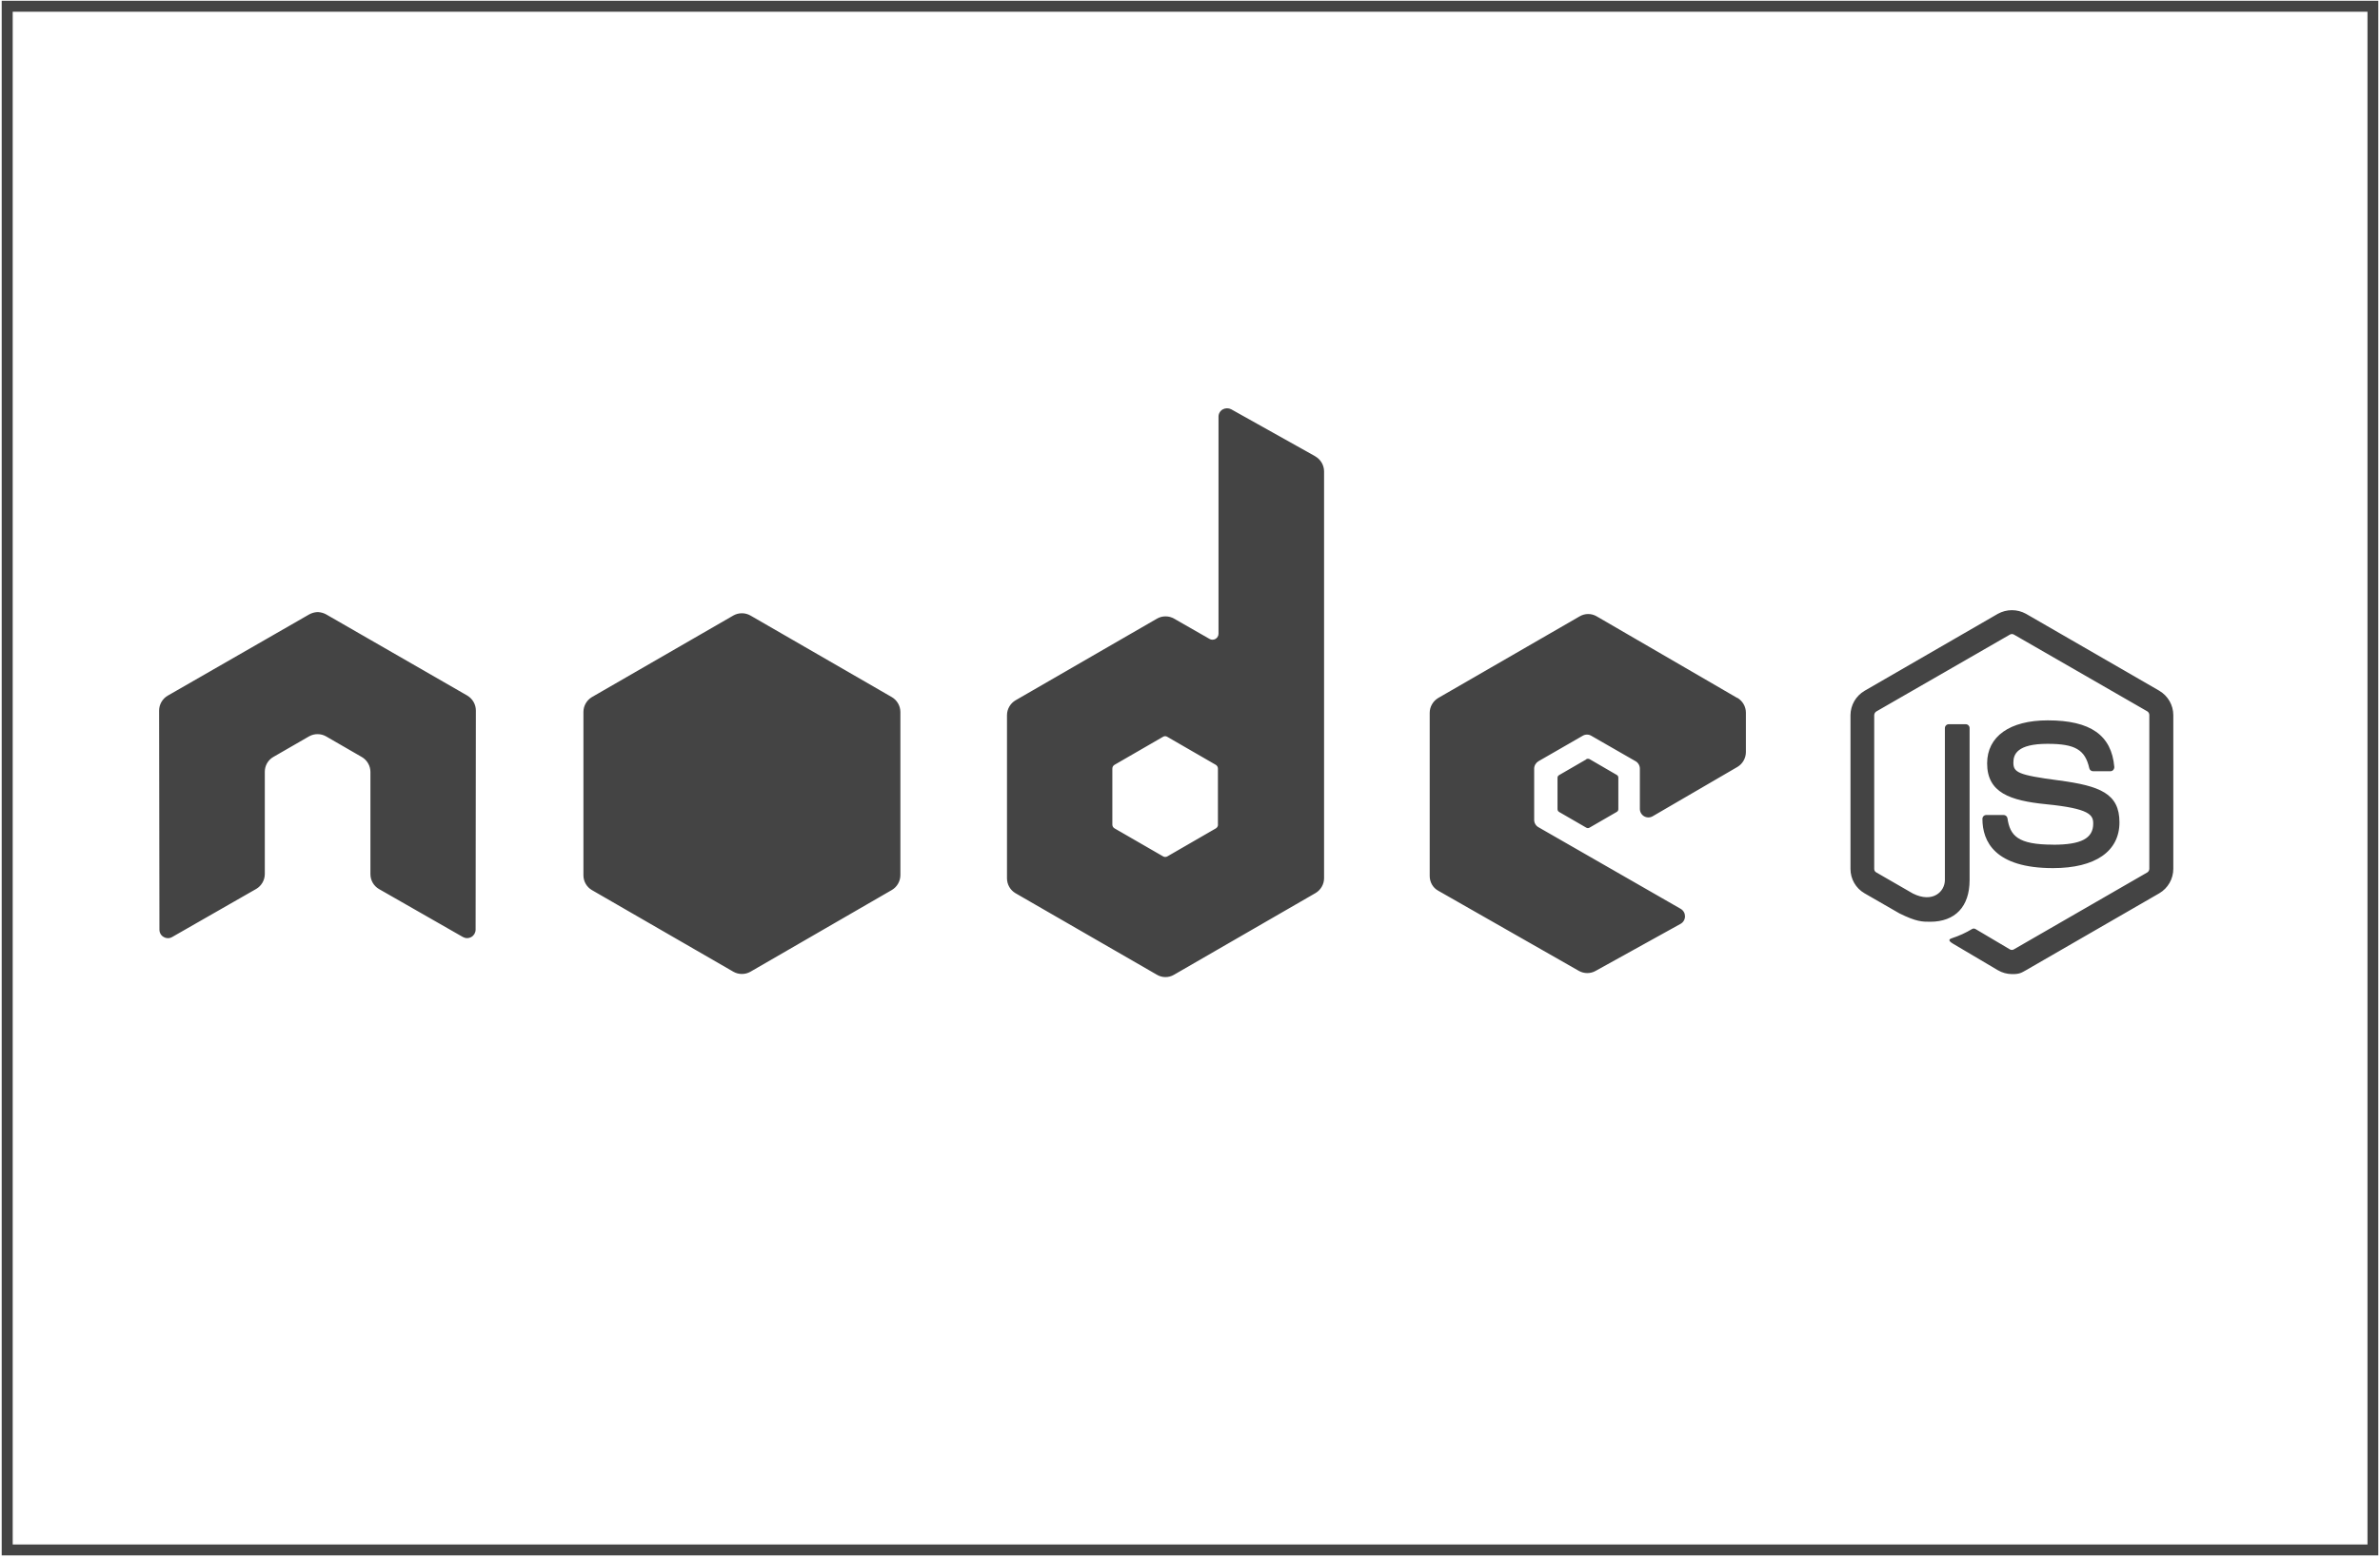 <svg xmlns="http://www.w3.org/2000/svg" xmlns:xlink="http://www.w3.org/1999/xlink" width="1080" zoomAndPan="magnify" viewBox="0 0 810 530.25" height="707" preserveAspectRatio="xMidYMid meet" version="1.0"><defs><clipPath id="97ad755f46"><path d="M 0.578 0.25 L 809.422 0.25 L 809.422 529.492 L 0.578 529.492 Z M 0.578 0.25 " clip-rule="nonzero"/></clipPath><clipPath id="8527f5dc62"><path d="M 54.148 139.004 L 740 139.004 L 740 333 L 54.148 333 Z M 54.148 139.004 " clip-rule="nonzero"/></clipPath></defs><g clip-path="url(#97ad755f46)"><path stroke-linecap="butt" transform="matrix(0.749, 0, 0, 0.749, 0.578, 0.25)" fill="none" stroke-linejoin="miter" d="M 0 0 L 1079.984 0 L 1079.984 706.655 L 0 706.655 Z M 0 0 " stroke="#444444" stroke-width="10" stroke-opacity="1" stroke-miterlimit="4"/></g><g clip-path="url(#8527f5dc62)"><path fill="#444444" d="M 159.125 236.844 L 110.992 209.148 C 110.168 208.703 109.293 208.449 108.359 208.379 L 107.855 208.379 C 106.918 208.457 106.043 208.719 105.219 209.168 L 57.047 236.844 C 56.156 237.375 55.449 238.09 54.934 238.988 C 54.418 239.887 54.156 240.855 54.148 241.895 L 54.258 316.469 C 54.258 317.504 54.785 318.488 55.707 318.973 C 56.156 319.242 56.645 319.375 57.168 319.375 C 57.691 319.375 58.176 319.242 58.625 318.973 L 87.223 302.602 C 88.113 302.07 88.816 301.355 89.336 300.457 C 89.852 299.559 90.113 298.59 90.121 297.551 L 90.121 262.742 C 90.121 260.656 91.219 258.727 93.016 257.695 L 105.199 250.672 C 106.102 250.172 107.066 249.922 108.098 249.926 C 109.129 249.93 110.094 250.188 110.992 250.695 L 123.152 257.719 C 124.047 258.246 124.754 258.957 125.273 259.855 C 125.793 260.758 126.059 261.727 126.07 262.766 L 126.07 297.598 C 126.07 299.66 127.168 301.59 128.969 302.645 L 157.52 318.973 C 157.742 319.098 157.973 319.195 158.219 319.262 C 158.465 319.328 158.715 319.359 158.969 319.359 C 159.223 319.359 159.473 319.328 159.719 319.262 C 159.961 319.195 160.195 319.102 160.414 318.973 C 160.637 318.848 160.836 318.695 161.016 318.516 C 161.195 318.336 161.348 318.137 161.477 317.918 C 161.602 317.695 161.699 317.465 161.766 317.219 C 161.832 316.973 161.867 316.723 161.867 316.469 L 161.953 241.895 C 161.953 240.859 161.695 239.895 161.188 238.996 C 160.68 238.098 159.984 237.379 159.102 236.844 Z M 447.668 155.355 L 419.023 139.332 C 418.57 139.098 418.086 138.984 417.57 138.992 C 417.059 139 416.578 139.129 416.129 139.375 C 415.684 139.633 415.332 139.988 415.074 140.434 C 414.82 140.883 414.695 141.363 414.703 141.879 L 414.703 215.754 C 414.699 215.93 414.676 216.105 414.629 216.277 C 414.582 216.449 414.512 216.613 414.422 216.766 C 414.332 216.918 414.227 217.059 414.098 217.184 C 413.973 217.309 413.832 217.414 413.68 217.504 C 413.523 217.594 413.363 217.66 413.191 217.707 C 413.02 217.754 412.844 217.777 412.664 217.777 C 412.488 217.777 412.312 217.754 412.141 217.711 C 411.969 217.664 411.805 217.598 411.652 217.508 L 399.578 210.598 C 398.676 210.086 397.707 209.832 396.672 209.832 C 395.637 209.832 394.668 210.086 393.766 210.598 L 345.633 238.402 C 344.738 238.93 344.031 239.645 343.508 240.543 C 342.988 241.441 342.723 242.414 342.715 243.453 L 342.715 299 C 342.715 301.086 343.812 302.996 345.566 304.047 L 393.742 331.832 C 394.184 332.094 394.648 332.293 395.141 332.426 C 395.637 332.562 396.137 332.629 396.648 332.629 C 397.16 332.629 397.664 332.562 398.156 332.426 C 398.652 332.293 399.117 332.094 399.559 331.832 L 447.711 304.027 C 448.605 303.5 449.312 302.785 449.832 301.887 C 450.355 300.988 450.621 300.016 450.629 298.977 L 450.629 160.445 C 450.625 159.926 450.551 159.418 450.41 158.918 C 450.273 158.418 450.07 157.945 449.809 157.5 C 449.543 157.051 449.227 156.645 448.855 156.281 C 448.484 155.918 448.074 155.609 447.621 155.355 Z M 414.527 280.738 C 414.512 281.281 414.277 281.699 413.824 281.992 L 397.297 291.539 C 396.812 291.797 396.332 291.797 395.848 291.539 L 379.301 281.992 C 378.836 281.703 378.594 281.285 378.574 280.738 L 378.574 261.645 C 378.586 261.09 378.828 260.668 379.301 260.371 L 395.828 250.824 C 396.043 250.688 396.281 250.617 396.539 250.617 C 396.797 250.617 397.035 250.688 397.254 250.824 L 413.781 260.371 C 414.219 260.637 414.504 261.117 414.504 261.645 L 414.504 280.738 Z M 591.27 237.613 L 543.422 209.828 C 542.984 209.566 542.516 209.371 542.023 209.234 C 541.531 209.098 541.027 209.031 540.516 209.031 C 540.004 209.031 539.5 209.098 539.008 209.234 C 538.516 209.371 538.047 209.566 537.605 209.828 L 489.477 237.613 C 488.586 238.145 487.883 238.859 487.367 239.758 C 486.848 240.656 486.586 241.625 486.578 242.66 L 486.578 298.188 C 486.578 300.316 487.676 302.25 489.5 303.234 L 537.344 330.516 C 539.102 331.504 541.293 331.527 543.051 330.516 L 571.977 314.496 C 572.203 314.367 572.406 314.215 572.59 314.031 C 572.773 313.852 572.93 313.652 573.062 313.43 C 573.191 313.207 573.293 312.969 573.359 312.723 C 573.43 312.473 573.465 312.219 573.469 311.961 C 573.469 311.703 573.438 311.449 573.375 311.199 C 573.309 310.949 573.215 310.715 573.086 310.488 C 572.961 310.266 572.805 310.059 572.625 309.875 C 572.445 309.691 572.242 309.535 572.02 309.402 L 523.605 281.617 C 523.148 281.363 522.785 281.012 522.523 280.559 C 522.258 280.105 522.129 279.617 522.133 279.094 L 522.133 261.691 C 522.133 260.656 522.684 259.715 523.562 259.164 L 538.66 250.473 C 539.109 250.211 539.59 250.078 540.109 250.078 C 540.629 250.078 541.109 250.211 541.559 250.473 L 556.656 259.145 C 557.535 259.648 558.105 260.613 558.105 261.668 L 558.105 275.387 C 558.105 275.641 558.141 275.887 558.207 276.133 C 558.273 276.379 558.371 276.613 558.496 276.832 C 558.625 277.051 558.777 277.25 558.957 277.43 C 559.137 277.609 559.336 277.762 559.559 277.891 C 559.777 278.016 560.012 278.113 560.258 278.176 C 560.5 278.242 560.75 278.273 561.004 278.273 C 561.258 278.273 561.508 278.242 561.754 278.176 C 562 278.109 562.23 278.016 562.453 277.887 L 591.289 261.098 C 592.184 260.566 592.887 259.852 593.402 258.953 C 593.918 258.055 594.18 257.086 594.188 256.051 L 594.188 242.594 C 594.188 240.531 593.09 238.645 591.27 237.547 Z M 303.539 237.328 L 255.406 209.543 C 254.5 209.031 253.527 208.773 252.488 208.773 C 251.449 208.773 250.473 209.031 249.57 209.543 L 201.418 237.328 C 200.535 237.863 199.84 238.582 199.328 239.48 C 198.82 240.379 198.566 241.344 198.562 242.375 L 198.562 297.969 C 198.562 300.055 199.66 301.965 201.461 303.016 L 249.59 330.801 C 250.492 331.312 251.461 331.566 252.5 331.566 C 253.535 331.566 254.504 331.312 255.406 330.801 L 303.539 302.973 C 304.43 302.441 305.133 301.727 305.648 300.828 C 306.164 299.93 306.426 298.961 306.434 297.926 L 306.434 242.375 C 306.426 241.34 306.164 240.371 305.648 239.473 C 305.133 238.574 304.43 237.859 303.539 237.328 M 734.938 235.176 L 689.508 208.949 C 688.773 208.547 688.004 208.242 687.195 208.031 C 686.391 207.824 685.566 207.719 684.73 207.719 C 683.898 207.719 683.074 207.824 682.266 208.031 C 681.461 208.242 680.691 208.547 679.957 208.949 L 634.57 235.176 C 633.848 235.602 633.191 236.109 632.598 236.703 C 632.008 237.297 631.504 237.957 631.082 238.68 C 630.664 239.406 630.344 240.172 630.125 240.98 C 629.906 241.789 629.793 242.613 629.785 243.453 L 629.785 295.797 C 629.785 299.219 631.586 302.379 634.551 304.094 L 646.445 310.941 C 652.195 313.793 654.234 313.793 656.891 313.793 C 665.453 313.793 670.324 308.613 670.324 299.613 L 670.324 247.863 C 670.324 247.688 670.289 247.52 670.223 247.359 C 670.156 247.199 670.062 247.055 669.938 246.934 C 669.816 246.809 669.672 246.715 669.512 246.645 C 669.348 246.578 669.18 246.547 669.008 246.547 L 663.234 246.547 C 663.059 246.547 662.891 246.578 662.73 246.645 C 662.57 246.715 662.426 246.809 662.305 246.934 C 662.18 247.055 662.086 247.199 662.02 247.359 C 661.953 247.52 661.918 247.688 661.918 247.863 L 661.918 299.57 C 661.918 303.566 657.746 307.539 651.031 304.18 L 638.586 297.004 C 638.355 296.887 638.176 296.719 638.043 296.496 C 637.914 296.273 637.852 296.031 637.863 295.773 L 637.863 243.473 C 637.895 242.918 638.133 242.492 638.586 242.199 L 684.039 216.039 C 684.254 215.91 684.484 215.844 684.73 215.844 C 684.98 215.844 685.211 215.91 685.422 216.039 L 730.789 242.156 C 731.227 242.418 731.492 242.902 731.492 243.406 L 731.492 295.754 C 731.477 296.293 731.242 296.711 730.789 297.004 L 685.402 323.188 C 685.191 323.316 684.961 323.383 684.711 323.383 C 684.461 323.383 684.23 323.316 684.02 323.188 L 672.387 316.297 C 671.977 316.062 671.59 316.039 671.223 316.23 C 669.062 317.539 666.777 318.586 664.375 319.367 C 663.629 319.633 662.531 320.027 664.816 321.344 L 679.957 330.297 C 681.422 331.145 683.008 331.586 684.723 331.613 C 687.289 331.66 688.012 331.133 689.504 330.297 L 734.895 304.094 C 735.617 303.668 736.273 303.156 736.863 302.559 C 737.453 301.965 737.957 301.301 738.375 300.574 C 738.793 299.848 739.109 299.078 739.324 298.27 C 739.543 297.461 739.652 296.633 739.656 295.797 L 739.656 243.473 C 739.656 240.051 737.836 236.891 734.914 235.176 Z M 698.723 287.543 C 686.719 287.543 684.086 284.516 683.207 278.547 C 683.152 278.227 683 277.961 682.75 277.754 C 682.504 277.547 682.215 277.445 681.891 277.449 L 676.008 277.449 C 675.832 277.449 675.664 277.48 675.504 277.547 C 675.344 277.613 675.199 277.711 675.078 277.832 C 674.953 277.957 674.859 278.098 674.793 278.262 C 674.727 278.422 674.691 278.59 674.691 278.766 C 674.691 286.402 678.863 295.531 698.723 295.531 C 713.098 295.531 721.328 289.828 721.328 279.949 C 721.328 270.16 714.746 267.551 700.766 265.684 C 686.652 263.84 685.227 262.898 685.227 259.582 C 685.227 256.84 686.457 253.219 696.859 253.219 C 706.207 253.219 709.633 255.191 711.059 261.516 C 711.125 261.82 711.285 262.07 711.531 262.266 C 711.781 262.461 712.062 262.555 712.375 262.547 L 718.258 262.547 C 718.645 262.539 718.965 262.395 719.223 262.105 C 719.465 261.812 719.582 261.477 719.574 261.098 C 718.652 250.277 711.453 245.23 696.926 245.23 C 683.977 245.23 676.293 250.715 676.293 259.867 C 676.293 269.809 683.977 272.555 696.375 273.781 C 711.234 275.254 712.398 277.449 712.398 280.367 C 712.398 285.414 708.316 287.566 698.746 287.566 Z M 539.848 258.527 L 530.629 263.863 C 530.266 264.07 530.082 264.387 530.078 264.805 L 530.078 275.473 C 530.094 275.883 530.277 276.195 530.629 276.418 L 539.848 281.75 C 540.211 281.969 540.594 281.969 540.988 281.75 L 550.207 276.418 C 550.586 276.207 550.777 275.887 550.777 275.449 L 550.777 264.762 C 550.781 264.332 550.598 264.012 550.227 263.797 L 541.008 258.441 C 540.629 258.258 540.25 258.258 539.867 258.441 Z M 539.848 258.527 " fill-opacity="1" fill-rule="nonzero"/></g></svg>